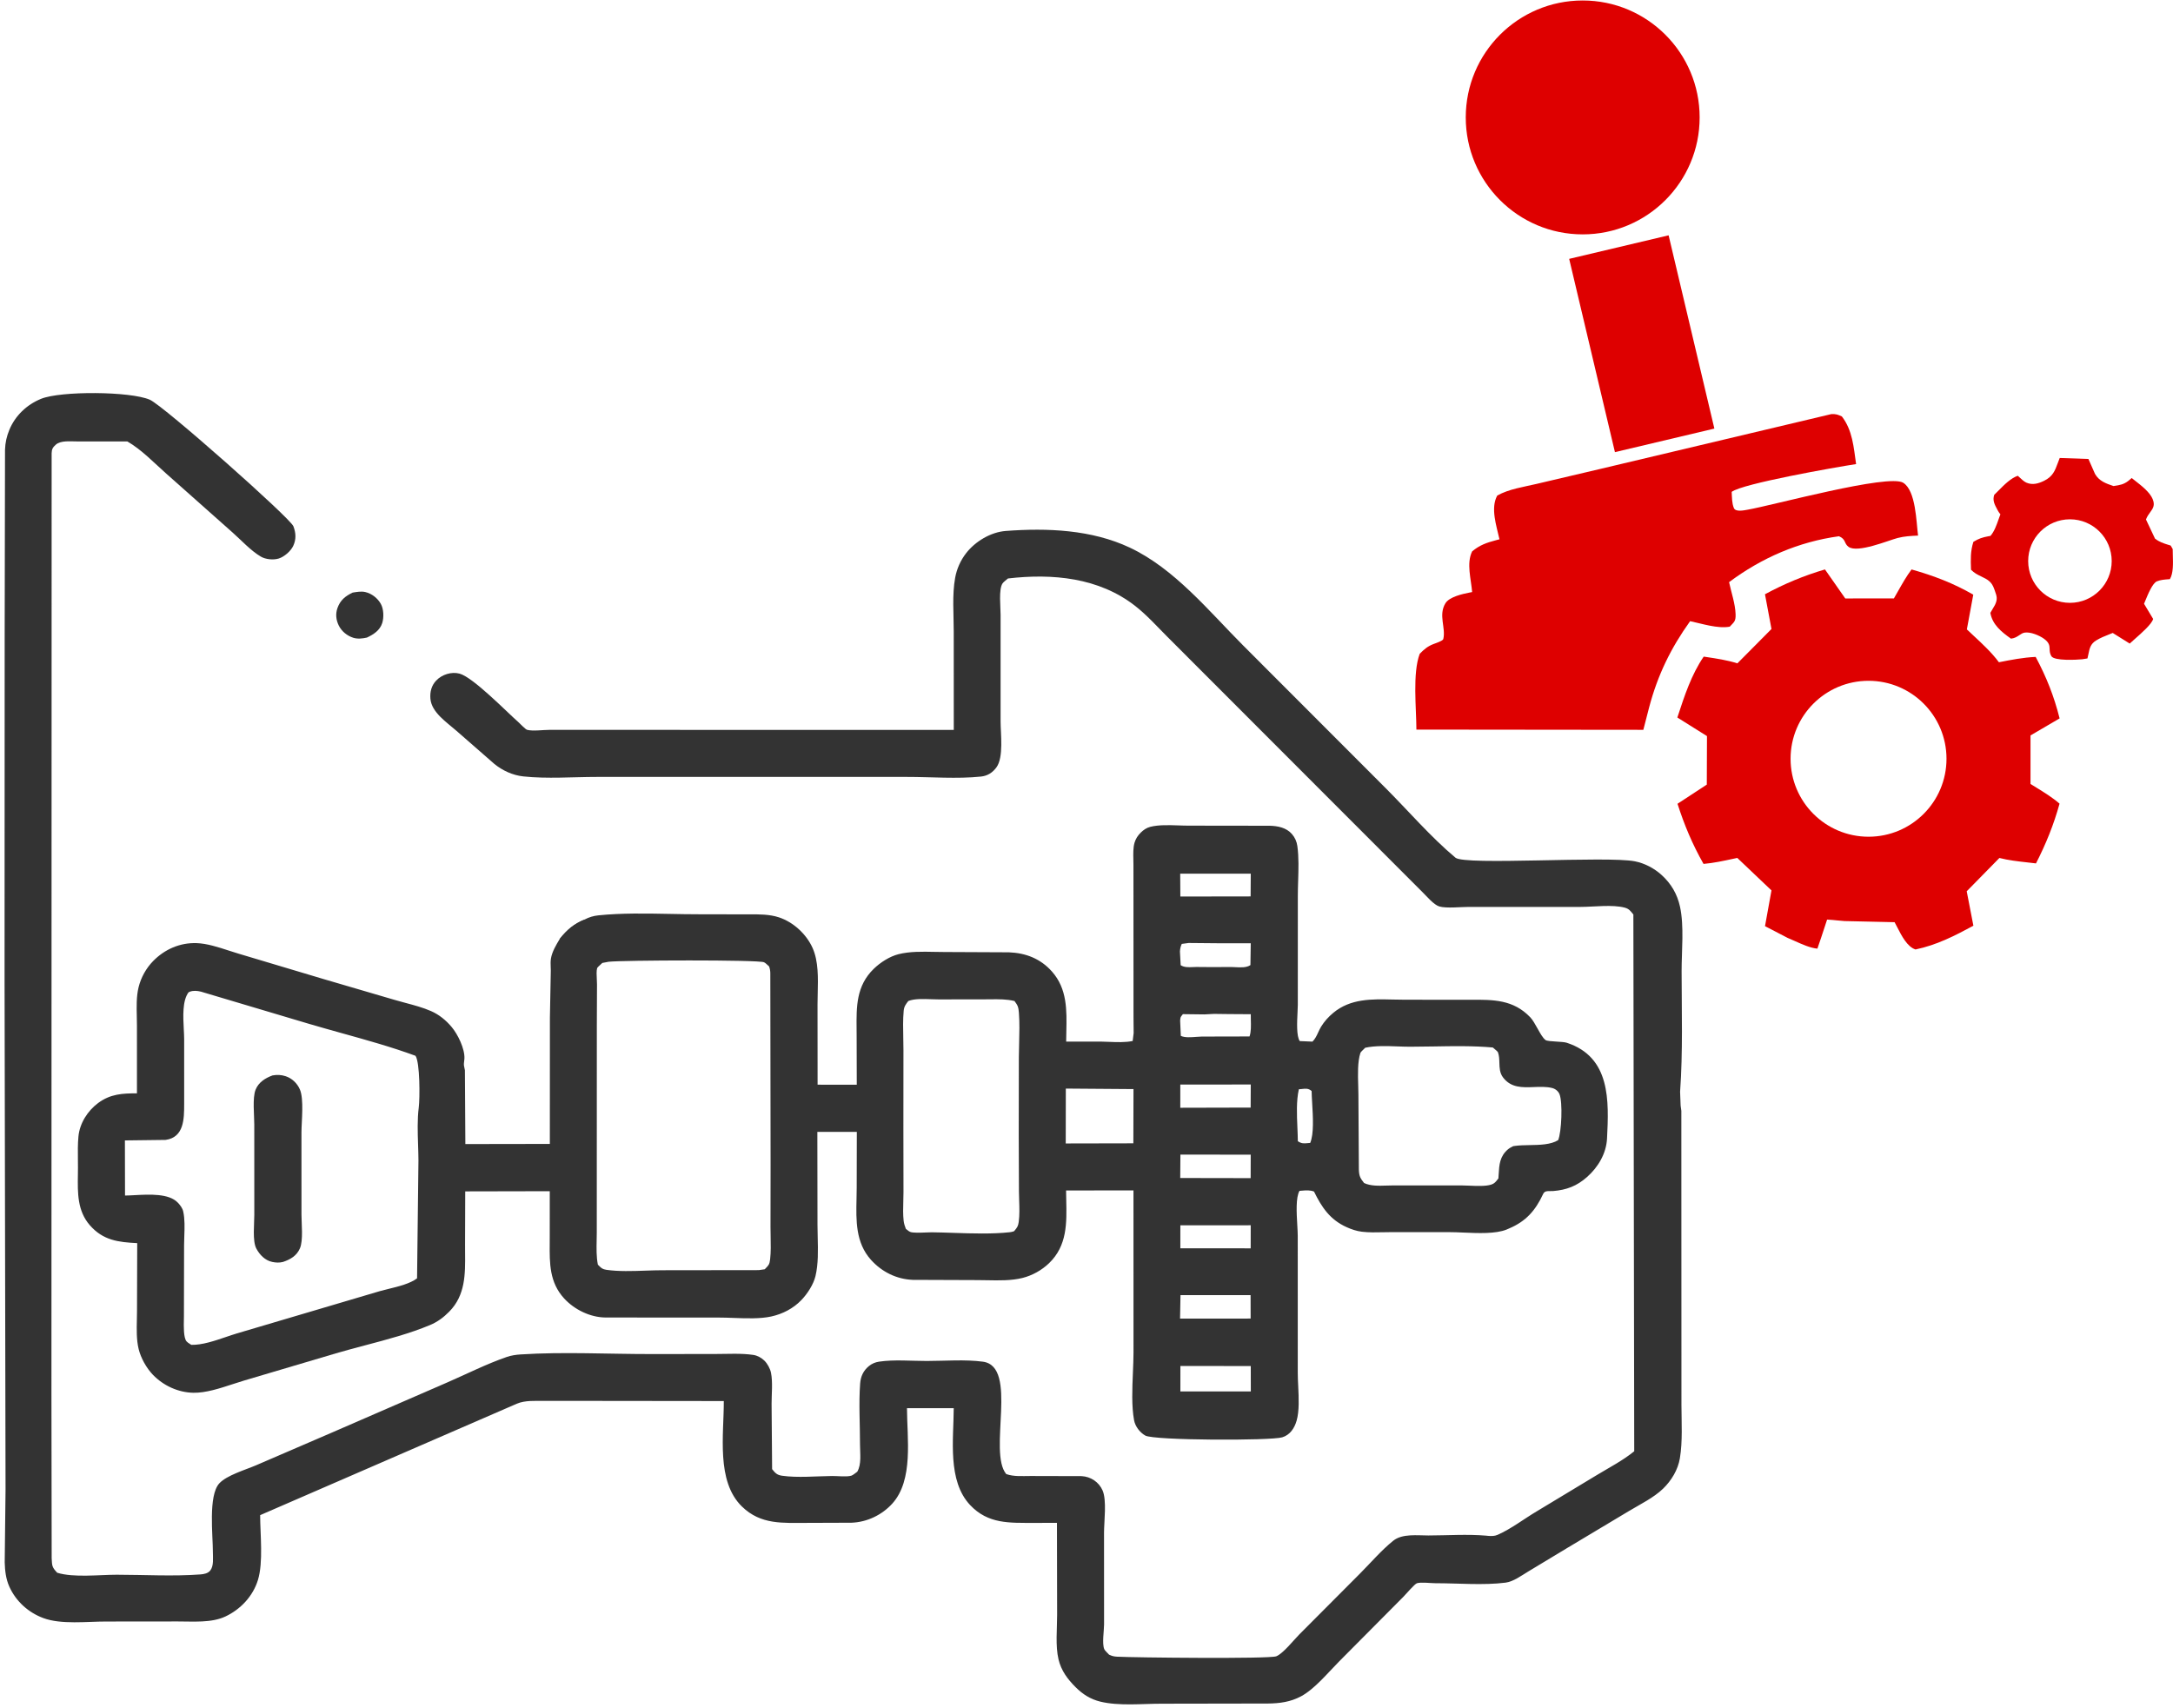 <svg width="299" height="235" viewBox="0 0 299 235" fill="none" xmlns="http://www.w3.org/2000/svg">
<path d="M48.528 81.538C49.098 81.448 49.701 81.33 50.272 81.465C51.154 81.674 51.954 82.299 52.398 83.085C52.797 83.792 52.836 84.957 52.597 85.719C52.276 86.741 51.397 87.305 50.48 87.729C49.88 87.864 49.208 87.942 48.612 87.754C47.768 87.488 47.012 86.876 46.618 86.078C46.24 85.313 46.147 84.488 46.429 83.679C46.807 82.594 47.519 82.01 48.528 81.538Z" fill="#333333"/>
<path d="M231.25 152.123L231.349 152.856L231.363 193.33C231.37 195.721 231.538 198.282 231.149 200.646C230.888 202.233 229.98 203.73 228.834 204.836C227.548 206.077 225.715 206.97 224.181 207.888L215.649 212.994L210.279 216.234C209.368 216.781 208.233 217.629 207.168 217.765C204.11 218.154 200.613 217.842 197.513 217.845C196.877 217.845 195.544 217.671 194.972 217.845C194.648 217.944 193.435 219.379 193.086 219.727L184.242 228.628C182.746 230.136 180.895 232.402 179.021 233.406C177.566 234.185 176.083 234.381 174.466 234.398L159.813 234.423C157.166 234.422 153.969 234.762 151.407 234.139C150.035 233.804 148.985 233.129 148 232.147C146.897 231.047 146.019 229.876 145.65 228.326C145.204 226.458 145.463 224.107 145.458 222.177L145.434 209.542L142.236 209.544C138.934 209.536 135.964 209.725 133.483 207.085C130.342 203.743 131.216 198.027 131.231 193.759L124.798 193.759C124.808 197.859 125.724 203.64 122.777 206.889C121.343 208.471 119.282 209.447 117.149 209.521L111.091 209.543C107.755 209.537 104.696 209.842 102.081 207.284C98.513 203.792 99.616 197.368 99.592 192.779L81.615 192.758L74.885 192.759C73.683 192.762 72.238 192.66 71.115 193.145L35.796 208.479C35.799 211.093 36.245 214.961 35.491 217.404C34.805 219.63 33.111 221.434 31.024 222.419C29.089 223.332 26.564 223.098 24.462 223.105L14.606 223.115C11.969 223.112 8.425 223.554 5.967 222.643C3.897 221.876 2.185 220.329 1.279 218.305C0.809 217.254 0.683 216.129 0.648 214.989L0.763 204.95L0.627 134.79L0.642 87.441L0.69 61.858C0.727 60.897 0.915 60.043 1.283 59.152C2.092 57.188 3.687 55.677 5.649 54.877C8.347 53.776 17.913 53.831 20.608 54.998C22.491 55.812 39.928 71.27 40.369 72.41C40.724 73.329 40.771 74.211 40.346 75.117C40.008 75.835 39.122 76.604 38.368 76.846C37.633 77.081 36.553 76.978 35.89 76.587C34.507 75.772 33.216 74.349 32.006 73.275L22.866 65.16C21.187 63.671 19.466 61.86 17.521 60.74L10.537 60.737C9.661 60.741 8.352 60.583 7.674 61.189C7.275 61.546 7.122 61.793 7.105 62.346L7.078 191.773L7.11 214.409C7.162 215.489 7.165 215.646 7.871 216.402C10.144 217.104 13.663 216.675 16.08 216.676C19.854 216.679 23.813 216.916 27.568 216.635C28.056 216.598 28.619 216.501 28.941 216.083C29.435 215.443 29.29 214.357 29.293 213.588C29.303 211.304 28.626 205.785 30.178 204.103C31.207 202.989 33.779 202.241 35.211 201.626L45.816 197.052L61.573 190.205C64.247 189.042 66.967 187.664 69.718 186.716C70.341 186.501 70.983 186.407 71.638 186.364C77.596 185.981 83.774 186.325 89.757 186.314L98.415 186.304C100.122 186.304 101.965 186.181 103.654 186.431C104.211 186.512 104.774 186.824 105.175 187.216C105.594 187.624 105.969 188.309 106.086 188.882C106.346 190.159 106.169 191.82 106.169 193.134L106.241 202.148C106.679 202.691 106.908 202.955 107.626 203.057C109.764 203.361 112.316 203.114 114.493 203.092C115.228 203.084 116.503 203.24 117.149 203.045C117.374 202.977 117.745 202.646 117.955 202.506C118.566 201.469 118.334 199.982 118.336 198.806C118.342 196.032 118.148 193.12 118.354 190.361C118.427 189.387 118.802 188.582 119.569 187.96C119.98 187.626 120.437 187.436 120.958 187.358C123.016 187.048 125.423 187.265 127.514 187.264C129.994 187.263 132.795 187.032 135.243 187.362C140.178 188.026 135.914 199.776 138.457 202.827C139.529 203.202 140.686 203.089 141.811 203.091L148.813 203.109C150.074 203.17 151.213 203.917 151.719 205.094C152.299 206.44 151.918 209.337 151.912 210.854L151.917 223.515C151.917 224.405 151.621 226.129 151.943 226.914C152.03 227.125 152.439 227.484 152.603 227.673C153.003 227.86 153.26 227.93 153.709 227.954C156.086 228.082 174.641 228.276 175.61 227.899C176.544 227.535 178.034 225.641 178.774 224.9L187.175 216.471C188.632 215.007 190.106 213.281 191.714 211.993C192.959 210.996 195.037 211.278 196.54 211.275C199.142 211.27 201.906 211.076 204.49 211.3L204.727 211.326C205.202 211.364 205.631 211.379 206.075 211.183C207.923 210.368 209.671 209.012 211.412 207.977L219.709 202.97C221.468 201.905 223.259 200.99 224.866 199.688L224.748 125.829C224.36 125.371 224.177 125.055 223.569 124.891C221.873 124.434 219.297 124.785 217.498 124.787L202.12 124.787C201.045 124.785 199.012 125.009 198.05 124.726C197.302 124.505 196.338 123.359 195.78 122.806L160.649 87.643C159.22 86.207 157.807 84.636 156.211 83.384C151.221 79.471 144.822 78.88 138.695 79.595C138.484 79.789 138.084 80.062 137.936 80.291C137.4 81.115 137.682 83.529 137.679 84.56V99.276C137.682 100.964 138.118 104.201 137.109 105.583C136.572 106.318 135.884 106.757 134.973 106.853C131.714 107.193 128.083 106.898 124.789 106.902H82.143C78.848 106.902 75.265 107.183 71.996 106.83C70.546 106.673 69.148 106.031 68.02 105.112L62.81 100.56C61.479 99.386 59.371 98.025 59.222 96.125C59.149 95.191 59.366 94.335 60.017 93.644C60.798 92.815 62.113 92.391 63.232 92.688C65.082 93.178 69.772 97.998 71.325 99.361C71.546 99.555 72.29 100.354 72.534 100.422C73.28 100.63 74.786 100.424 75.594 100.426L131.237 100.432L131.232 86.911C131.234 84.513 130.998 81.838 131.428 79.49C131.654 78.26 132.169 77.106 132.934 76.119C134.198 74.491 136.32 73.213 138.399 73.057C144.103 72.627 150.198 72.877 155.44 75.34C161.614 78.242 166.329 84.076 171.086 88.847L190.65 108.43C193.785 111.568 196.881 115.186 200.27 118.015C201.577 119.106 221.092 117.754 224.95 118.513C226.304 118.779 227.614 119.469 228.636 120.396C229.941 121.58 230.787 123.021 231.164 124.752C231.75 127.446 231.383 130.854 231.386 133.623C231.393 139.142 231.57 144.721 231.178 150.225L231.25 152.123Z" fill="#333333"/>
<path d="M77.036 129.169C78.019 127.939 78.977 127.117 80.445 126.521C80.057 127.116 79.759 127.39 79.173 127.793L80.008 127.972L80.065 128.303L79.413 128.212L79.177 128.567L79.347 128.886C79.527 129.246 79.595 129.488 79.653 129.877C79.442 130.299 79.482 130.309 79.056 130.594C78.139 130.422 77.652 129.813 77.036 129.169Z" fill="#333333"/>
<path fill-rule="evenodd" clip-rule="evenodd" d="M155.96 119.04C155.961 118.811 155.955 118.565 155.949 118.312C155.929 117.516 155.908 116.644 156.108 115.956C156.265 115.419 156.561 114.961 156.957 114.572C157.336 114.199 157.752 113.902 158.275 113.77C159.428 113.48 160.832 113.528 162.15 113.573C162.642 113.59 163.122 113.607 163.572 113.605L174.728 113.62C175.834 113.65 176.994 113.879 177.76 114.753C178.185 115.238 178.426 115.787 178.514 116.423C178.724 117.929 178.672 119.603 178.621 121.223C178.599 121.929 178.578 122.624 178.578 123.292L178.576 138.245C178.576 138.508 178.559 138.866 178.538 139.272C178.47 140.644 178.374 142.565 178.845 143.249L180.593 143.323C180.966 142.952 181.174 142.5 181.384 142.043C181.506 141.779 181.628 141.513 181.784 141.26C182.231 140.533 182.806 139.9 183.462 139.357C185.833 137.393 188.741 137.463 191.631 137.532C192.17 137.545 192.709 137.558 193.243 137.557L201.388 137.567C201.732 137.568 202.073 137.566 202.41 137.564C205.449 137.546 208.223 137.529 210.557 139.972C210.903 140.334 211.231 140.925 211.553 141.505C211.925 142.173 212.289 142.827 212.662 143.104C212.841 143.236 213.502 143.277 214.168 143.318C214.731 143.352 215.296 143.387 215.575 143.477C221.625 145.44 221.39 151.461 221.123 156.666C221.018 158.726 219.895 160.606 218.376 161.95C216.968 163.196 215.561 163.729 213.713 163.883C213.574 163.894 213.436 163.892 213.303 163.889C212.89 163.882 212.524 163.875 212.329 164.294C211.274 166.563 209.973 168.055 207.615 169.045L207.286 169.188C205.763 169.79 203.395 169.685 201.375 169.596C200.697 169.566 200.059 169.538 199.505 169.539L191.64 169.534C191.228 169.533 190.805 169.542 190.378 169.551C189.376 169.574 188.349 169.596 187.393 169.481C186.648 169.391 185.952 169.151 185.27 168.842C183.002 167.814 181.862 166.118 180.806 163.954C180.261 163.737 179.7 163.784 179.131 163.832L179.017 163.841C178.98 163.844 178.943 163.847 178.905 163.85L178.865 163.853L178.808 163.857C178.282 164.777 178.405 166.889 178.503 168.56L178.503 168.561L178.503 168.565C178.536 169.135 178.567 169.654 178.567 170.056L178.57 188.901C178.569 189.46 178.599 190.079 178.63 190.723C178.709 192.358 178.795 194.146 178.411 195.483C178.116 196.51 177.503 197.449 176.425 197.771C174.827 198.249 158.788 198.208 157.589 197.528C156.844 197.105 156.204 196.275 156.047 195.425C155.69 193.489 155.791 191.105 155.886 188.868C155.927 187.892 155.967 186.944 155.968 186.074L155.963 163.795L146.69 163.804C146.693 164.244 146.703 164.685 146.713 165.126V165.133C146.782 168.278 146.852 171.396 144.355 173.804C143.347 174.775 142.042 175.504 140.684 175.843C139.167 176.221 137.455 176.186 135.829 176.154H135.827C135.355 176.145 134.889 176.135 134.438 176.136L125.597 176.103C123.352 176.015 121.329 175.001 119.839 173.344C117.72 170.987 117.789 167.934 117.856 164.957C117.868 164.446 117.879 163.937 117.88 163.435L117.897 155.74L112.466 155.742L112.485 168.56C112.485 169.098 112.499 169.655 112.514 170.222V170.225C112.559 172.028 112.607 173.922 112.207 175.589C111.93 176.744 111.091 178.027 110.27 178.881C109.158 180.039 107.693 180.798 106.13 181.142C104.612 181.476 102.719 181.407 100.958 181.342C100.259 181.316 99.582 181.291 98.956 181.292L83.315 181.283C81.214 181.264 79.044 180.204 77.63 178.667C75.597 176.457 75.618 173.822 75.639 171.076C75.641 170.759 75.644 170.44 75.643 170.121L75.646 163.905L64.013 163.929L63.99 171.205C63.988 171.598 63.992 171.993 63.995 172.387V172.389C64.021 175.311 64.047 178.216 61.81 180.481C61.025 181.276 60.202 181.89 59.166 182.323C56.393 183.484 53.296 184.303 50.26 185.106C48.882 185.471 47.515 185.833 46.199 186.221L33.584 189.959C33.079 190.107 32.551 190.281 32.009 190.458C30.233 191.04 28.31 191.67 26.604 191.639C24.52 191.6 22.489 190.666 21.047 189.171C20.154 188.245 19.384 186.876 19.078 185.625C18.769 184.36 18.802 182.913 18.834 181.546C18.843 181.149 18.852 180.758 18.852 180.381L18.88 171.051C16.293 170.921 14.187 170.68 12.359 168.583C10.642 166.61 10.68 164.143 10.717 161.697C10.722 161.355 10.727 161.013 10.728 160.673C10.728 160.309 10.724 159.939 10.72 159.566C10.707 158.497 10.694 157.409 10.793 156.37C10.968 154.554 12.055 152.851 13.497 151.777C15.175 150.526 16.848 150.433 18.844 150.442L18.843 141.144C18.844 140.741 18.834 140.326 18.824 139.904C18.791 138.537 18.757 137.104 19.069 135.838C19.401 134.491 20.109 133.216 21.081 132.227C22.671 130.61 24.775 129.688 27.063 129.77C28.482 129.82 30.03 130.324 31.478 130.795C31.933 130.943 32.378 131.088 32.806 131.214L44.44 134.691L54.276 137.574C54.777 137.723 55.292 137.861 55.81 137.999C57.005 138.317 58.218 138.64 59.319 139.125C60.431 139.614 61.36 140.38 62.139 141.302C62.997 142.316 63.98 144.33 63.903 145.677L63.837 146.285C63.811 146.54 63.856 146.733 63.905 146.945C63.928 147.043 63.952 147.146 63.97 147.261L64.032 157.419L75.657 157.4L75.665 140.038L75.784 133.845C75.796 133.593 75.786 133.336 75.776 133.078C75.761 132.681 75.745 132.282 75.807 131.901C75.96 130.955 76.517 130.03 77.006 129.215L77.034 129.169C78.016 127.939 78.975 127.118 80.443 126.522C81.056 126.199 81.657 126.017 82.343 125.947C85.524 125.622 88.866 125.686 92.15 125.749C93.448 125.774 94.737 125.799 96.004 125.799L102.429 125.812C102.651 125.813 102.876 125.812 103.102 125.811C104.465 125.804 105.884 125.798 107.175 126.222C109.168 126.876 110.965 128.537 111.816 130.45C112.626 132.272 112.568 134.576 112.515 136.68V136.681C112.502 137.203 112.489 137.713 112.49 138.2L112.499 149.248L117.89 149.256L117.872 142.595C117.872 142.249 117.869 141.904 117.865 141.561C117.836 138.527 117.808 135.646 120.231 133.301C121.135 132.426 122.404 131.605 123.63 131.294C125.166 130.904 126.914 130.94 128.569 130.974C129.044 130.984 129.511 130.994 129.963 130.993L138.811 131.034C141.139 131.121 143.175 131.904 144.754 133.687C146.858 136.063 146.791 139.023 146.725 141.967L146.725 141.969C146.715 142.42 146.705 142.872 146.702 143.32L151.545 143.322C151.885 143.327 152.239 143.341 152.6 143.355C153.693 143.399 154.849 143.445 155.854 143.236L155.988 142.146L155.968 139.967L155.96 119.04ZM178.719 149.88C178.873 149.872 179.017 149.855 179.154 149.84C179.649 149.783 180.043 149.737 180.476 150.119C180.481 150.583 180.515 151.162 180.552 151.793C180.664 153.683 180.803 156.049 180.279 157.263C180.142 157.271 180.019 157.282 179.905 157.293C179.405 157.34 179.093 157.369 178.579 157.024C178.574 156.423 178.547 155.785 178.519 155.133C178.442 153.356 178.361 151.467 178.719 149.88ZM172.104 139.552L169.084 139.533L167.035 139.508L165.729 139.578L162.763 139.542C162.714 139.606 162.673 139.658 162.637 139.703C162.446 139.941 162.419 139.975 162.385 140.434L162.478 142.533C163.03 142.793 163.87 142.727 164.61 142.67C164.878 142.649 165.133 142.63 165.357 142.627L171.932 142.612C172.157 141.985 172.134 141.112 172.113 140.329C172.106 140.054 172.099 139.79 172.104 139.552ZM162.393 120.215L172.102 120.214L172.082 123.343L162.413 123.358L162.393 120.215ZM172.096 168.592L162.414 168.594L162.413 171.759L172.092 171.766L172.096 168.592ZM162.406 149.233L172.102 149.222L172.086 152.399L162.405 152.423L162.406 149.233ZM172.096 158.879L162.422 158.865L162.397 162.089L172.087 162.106L172.096 158.879ZM162.433 178.201L172.078 178.202L172.085 181.429L162.373 181.434L162.433 178.201ZM172.101 129.79L167.736 129.789L163.55 129.751L162.608 129.878C162.441 130.248 162.384 130.512 162.357 130.917L162.458 132.807C162.952 133.121 163.552 133.094 164.145 133.067C164.301 133.06 164.455 133.053 164.607 133.052L166.911 133.07L169.349 133.055C169.54 133.056 169.747 133.067 169.961 133.079C170.697 133.118 171.519 133.162 172.056 132.793L172.101 129.79ZM162.42 187.952L172.103 187.964L172.11 191.454L162.417 191.454L162.42 187.952ZM155.966 149.854L146.655 149.784L146.643 157.335L155.947 157.316L155.966 149.854ZM187.851 144.165C189.204 143.87 190.806 143.928 192.323 143.983C192.909 144.004 193.483 144.025 194.025 144.025C195.091 144.024 196.173 144.006 197.261 143.987C199.988 143.939 202.753 143.891 205.409 144.131C205.446 144.165 205.512 144.219 205.589 144.283C205.793 144.454 206.078 144.691 206.115 144.789C206.284 145.248 206.297 145.739 206.311 146.231C206.33 146.932 206.35 147.635 206.816 148.252C207.91 149.698 209.468 149.637 211.057 149.575C211.907 149.541 212.766 149.507 213.566 149.704C214.006 149.813 214.418 150.134 214.586 150.559C215.035 151.691 214.872 155.735 214.4 156.878C213.388 157.509 211.882 157.537 210.453 157.562C209.765 157.575 209.094 157.587 208.505 157.666L208.21 157.709L208.145 157.743C207.918 157.86 207.692 157.976 207.495 158.143C206.358 159.106 206.289 160.273 206.212 161.593L206.212 161.594C206.201 161.775 206.191 161.958 206.177 162.144C206.134 162.198 206.094 162.25 206.055 162.3C205.811 162.615 205.621 162.86 205.188 162.997C204.414 163.241 203.202 163.188 202.141 163.141C201.729 163.123 201.34 163.105 201.007 163.107L191.628 163.111C191.349 163.11 191.057 163.12 190.758 163.13C189.708 163.164 188.581 163.202 187.692 162.777C187.162 162.097 187.015 161.839 186.977 160.956L186.914 150.622C186.913 150.242 186.901 149.822 186.888 149.382C186.842 147.86 186.79 146.094 187.188 144.88C187.225 144.767 187.481 144.523 187.672 144.341C187.747 144.269 187.812 144.206 187.851 144.165ZM128.169 137.491C127.074 137.449 125.801 137.401 124.983 137.736C124.633 138.178 124.4 138.494 124.345 139.082C124.233 140.288 124.261 141.553 124.288 142.801C124.301 143.371 124.313 143.937 124.312 144.492L124.304 155.231L124.317 164.016C124.318 164.427 124.306 164.854 124.293 165.286C124.267 166.194 124.24 167.125 124.34 167.978C124.389 168.395 124.499 168.696 124.644 169.086C124.71 169.133 124.773 169.185 124.837 169.237C124.963 169.341 125.089 169.445 125.239 169.504C125.631 169.658 126.647 169.615 127.438 169.582L127.44 169.582C127.748 169.569 128.022 169.557 128.212 169.559C129.19 169.57 130.201 169.604 131.226 169.638C133.812 169.724 136.485 169.813 138.922 169.551C139.17 169.524 139.266 169.494 139.447 169.436C139.475 169.427 139.505 169.417 139.538 169.407L139.586 169.349C139.942 168.919 140.092 168.738 140.174 168.136C140.302 167.187 140.268 166.166 140.234 165.169L140.234 165.167C140.22 164.765 140.207 164.367 140.204 163.98L140.176 156.053L140.191 145.477C140.195 144.862 140.211 144.236 140.228 143.606L140.228 143.605C140.266 142.183 140.304 140.742 140.199 139.36C140.14 138.59 140.055 138.347 139.59 137.736C138.529 137.474 137.42 137.487 136.323 137.499C136.069 137.502 135.815 137.505 135.563 137.505L129.167 137.515C128.868 137.517 128.528 137.504 128.169 137.491ZM82.879 132.497L83.734 132.335C85.654 132.112 104.362 132.049 105.121 132.403C105.304 132.489 105.452 132.629 105.6 132.77C105.674 132.84 105.747 132.91 105.825 132.974C105.938 133.293 105.986 133.556 105.993 133.895L106.031 160.304L106.019 168.822C106.017 169.252 106.027 169.693 106.037 170.139C106.059 171.195 106.083 172.275 105.966 173.286C105.887 173.97 105.756 174.104 105.344 174.524C105.329 174.54 105.314 174.555 105.299 174.571C105.275 174.595 105.251 174.62 105.226 174.646L104.407 174.763L91.164 174.78C90.41 174.78 89.616 174.807 88.808 174.835C86.998 174.898 85.117 174.963 83.461 174.724C82.903 174.644 82.746 174.487 82.411 174.156C82.366 174.111 82.318 174.063 82.266 174.012C82.05 172.938 82.075 171.763 82.099 170.627C82.107 170.263 82.115 169.903 82.115 169.552L82.122 141.155L82.146 135.444C82.147 135.275 82.135 135.05 82.122 134.806C82.092 134.241 82.056 133.568 82.166 133.211C82.197 133.113 82.493 132.848 82.701 132.661C82.778 132.591 82.844 132.533 82.879 132.497ZM26.136 136.449L25.938 136.545C25.083 137.707 25.196 139.857 25.288 141.619C25.314 142.109 25.338 142.569 25.34 142.969L25.341 151.738C25.34 151.812 25.34 151.886 25.34 151.962C25.337 153.933 25.332 156.491 22.789 156.847L17.187 156.917L17.203 164.502C17.592 164.499 18.04 164.475 18.52 164.449C20.58 164.339 23.243 164.198 24.465 165.475C24.785 165.809 25.108 166.232 25.211 166.692C25.444 167.73 25.4 168.967 25.359 170.128C25.345 170.547 25.33 170.956 25.329 171.343L25.308 181.148C25.308 181.259 25.305 181.401 25.301 181.565C25.281 182.487 25.246 184.082 25.67 184.569C25.787 184.705 25.941 184.801 26.094 184.897C26.17 184.945 26.247 184.993 26.319 185.046C27.818 185.078 29.52 184.499 31.087 183.966C31.607 183.789 32.112 183.618 32.59 183.475L52.266 177.655C52.629 177.552 53.035 177.452 53.462 177.348C54.841 177.011 56.427 176.623 57.387 175.894L57.577 159.673C57.574 158.975 57.55 158.255 57.526 157.526C57.469 155.796 57.411 154.018 57.619 152.388C57.782 151.109 57.79 146.157 57.17 145.272C53.896 144.069 50.462 143.114 47.053 142.165C45.513 141.736 43.978 141.309 42.466 140.861L27.655 136.448C27.162 136.327 26.622 136.273 26.136 136.449Z" fill="#333333"/>
<path d="M37.497 147.974C38.126 147.866 38.689 147.884 39.299 148.081C40.174 148.364 40.89 149.05 41.258 149.89C41.843 151.227 41.487 154.267 41.48 155.817L41.483 167.138C41.48 168.375 41.745 170.664 41.267 171.772C40.824 172.797 39.95 173.3 38.941 173.637C38.439 173.766 37.966 173.742 37.461 173.637C36.468 173.432 35.72 172.65 35.262 171.778C34.722 170.75 34.998 168.354 34.992 167.145L34.988 154.749C34.993 153.472 34.717 151.093 35.163 149.954C35.569 148.917 36.503 148.338 37.497 147.974Z" fill="#333333"/>
<path d="M251.981 56.98C252.654 56.955 252.834 57.035 253.432 57.296C254.911 59.203 255.06 61.541 255.395 63.855C252.547 64.292 239.713 66.548 238.275 67.681C238.318 68.412 238.297 69.217 238.575 69.902C238.809 70.478 239.959 70.221 240.451 70.136C243.922 69.538 259.864 65.156 261.882 66.428C263.633 67.533 263.672 71.84 263.921 73.695C262.969 73.736 262.04 73.783 261.114 74.024C259.858 74.351 255.578 76.148 254.351 75.24C253.705 74.762 254.029 74.2 253.038 73.786C247.487 74.543 242.398 76.759 237.917 80.102C238.22 81.513 238.768 83.079 238.814 84.516C238.845 85.478 238.635 85.558 238.011 86.227C236.369 86.533 234.193 85.817 232.556 85.47C229.894 89.186 228.105 92.86 226.93 97.282L226.12 100.421L194.894 100.389C194.888 97.462 194.341 92.626 195.351 89.96C195.968 89.328 196.453 88.914 197.293 88.6C197.519 88.515 198.536 88.178 198.594 87.933C198.968 86.359 197.888 84.672 198.881 83.016C199.419 82.119 201.261 81.72 202.208 81.533L202.562 81.467C202.425 79.684 201.749 77.508 202.566 75.867C203.613 74.988 204.56 74.674 205.849 74.33L206.324 74.205C205.913 72.359 205.064 69.906 206.019 68.183C207.643 67.282 209.579 67.019 211.372 66.596L220.406 64.473L251.981 56.98Z" fill="#DE0000"/>
<path fill-rule="evenodd" clip-rule="evenodd" d="M287.363 63.153L283.413 63.016C283.313 63.263 283.226 63.497 283.144 63.72C282.757 64.769 282.462 65.571 281.25 66.162C280.466 66.544 279.665 66.77 278.829 66.411C278.513 66.275 278.165 65.949 277.871 65.672C277.791 65.597 277.715 65.526 277.645 65.463C276.673 65.802 275.798 66.685 275.011 67.481C274.801 67.692 274.598 67.897 274.401 68.085C274.145 68.851 274.449 69.415 274.824 70.114C274.843 70.15 274.863 70.187 274.884 70.225C275.003 70.448 275.07 70.534 275.189 70.687C275.208 70.711 275.228 70.737 275.25 70.765C275.169 70.977 275.089 71.203 275.007 71.436C274.722 72.249 274.409 73.138 273.884 73.736L273.608 73.785C272.781 73.939 272.246 74.111 271.533 74.555C271.118 75.851 271.159 77.003 271.206 78.332L271.208 78.395C271.673 78.854 272.066 79.058 272.643 79.332C273.533 79.754 274.055 80.057 274.399 81.04C274.429 81.126 274.459 81.208 274.487 81.285C274.757 82.039 274.892 82.415 274.506 83.232L273.867 84.329C274.162 85.964 275.386 86.938 276.705 87.877C277.215 87.825 277.549 87.601 277.854 87.397C278.093 87.237 278.313 87.089 278.586 87.045C279.385 86.916 280.617 87.431 281.25 87.892C281.993 88.433 282.008 88.852 282.024 89.305C282.034 89.602 282.045 89.914 282.262 90.284C282.66 90.961 285.751 90.789 286.521 90.712L287.229 90.597C287.285 90.38 287.327 90.173 287.367 89.976C287.522 89.219 287.647 88.607 288.415 88.129C288.987 87.774 289.636 87.517 290.271 87.266C290.418 87.208 290.565 87.15 290.709 87.091L293.045 88.553C293.218 88.387 293.467 88.168 293.752 87.917C294.716 87.07 296.085 85.865 296.268 85.163L295.015 83.076C295.062 82.969 295.118 82.831 295.182 82.674C295.551 81.773 296.182 80.233 296.788 79.989C297.297 79.783 297.82 79.744 298.357 79.704C298.428 79.699 298.5 79.694 298.571 79.688C299.055 78.884 299.012 77.532 298.976 76.411C298.966 76.102 298.957 75.811 298.96 75.553C298.752 75.221 298.739 75.123 298.684 75.076C298.64 75.039 298.571 75.032 298.364 74.968C297.662 74.75 297.119 74.571 296.526 74.115L295.281 71.478C295.433 71.072 295.655 70.767 295.857 70.489C296.243 69.959 296.56 69.524 296.196 68.658C295.802 67.719 294.696 66.855 293.802 66.157C293.631 66.023 293.468 65.895 293.318 65.774L292.873 66.151C292.22 66.665 291.68 66.746 290.91 66.862C290.877 66.867 290.844 66.872 290.811 66.877C289.782 66.531 288.841 66.202 288.269 65.21L287.363 63.153ZM284.819 82.948C287.993 82.948 290.566 80.375 290.566 77.201C290.566 74.027 287.993 71.454 284.819 71.454C281.645 71.454 279.072 74.027 279.072 77.201C279.072 80.375 281.645 82.948 284.819 82.948Z" fill="#DE0000"/>
<path fill-rule="evenodd" clip-rule="evenodd" d="M245.962 129.046L242.862 127.435L243.751 122.518L239.047 118.046C238.848 118.089 238.65 118.131 238.452 118.174C237.11 118.463 235.773 118.751 234.402 118.871C232.87 116.165 231.769 113.55 230.822 110.596L234.852 107.959L234.877 101.283L230.8 98.727L230.853 98.565C231.776 95.75 232.739 92.81 234.426 90.348L234.765 90.398C236.219 90.616 237.651 90.831 239.062 91.272L243.752 86.545L242.856 81.767C245.54 80.318 248.186 79.216 251.111 78.351L253.904 82.346L260.597 82.337C260.783 82.017 260.967 81.693 261.151 81.367C261.734 80.336 262.324 79.293 263.025 78.354C266.082 79.219 268.762 80.237 271.518 81.822L270.636 86.602C270.958 86.91 271.29 87.219 271.623 87.529C272.836 88.659 274.078 89.815 275.046 91.123C276.738 90.788 278.377 90.467 280.104 90.388C281.595 93.186 282.628 95.78 283.397 98.849L279.393 101.193L279.393 107.868C279.662 108.038 279.934 108.206 280.207 108.374C281.307 109.052 282.417 109.737 283.389 110.579C282.587 113.485 281.52 116.12 280.147 118.801C279.753 118.752 279.355 118.707 278.956 118.663C277.664 118.518 276.358 118.373 275.113 118.053L270.616 122.636L271.534 127.375C268.941 128.776 266.474 130.039 263.57 130.643C262.441 130.285 261.673 128.789 261.053 127.58C260.927 127.334 260.807 127.1 260.691 126.89L253.803 126.735C253.355 126.705 253.057 126.674 252.759 126.642C252.397 126.604 252.036 126.566 251.405 126.531C251.293 126.865 251.169 127.244 251.038 127.644C250.731 128.581 250.384 129.637 250.069 130.529C249.09 130.439 247.983 129.941 246.972 129.486C246.62 129.328 246.281 129.175 245.962 129.046ZM257.106 115.13C263.031 115.13 267.834 110.327 267.834 104.403C267.834 98.478 263.031 93.675 257.106 93.675C251.182 93.675 246.379 98.478 246.379 104.403C246.379 110.327 251.182 115.13 257.106 115.13Z" fill="#DE0000"/>
<path d="M233.867 16.158C233.867 25.044 226.662 32.249 217.776 32.249C208.889 32.249 201.685 25.044 201.685 16.158C201.685 7.271 208.889 0.067 217.776 0.067C226.662 0.067 233.867 7.271 233.867 16.158Z" fill="#DE0000"/>
<path d="M215.915 35.619L229.597 32.379L235.894 58.972L222.212 62.212L215.915 35.619Z" fill="#DE0000"/>
</svg>
